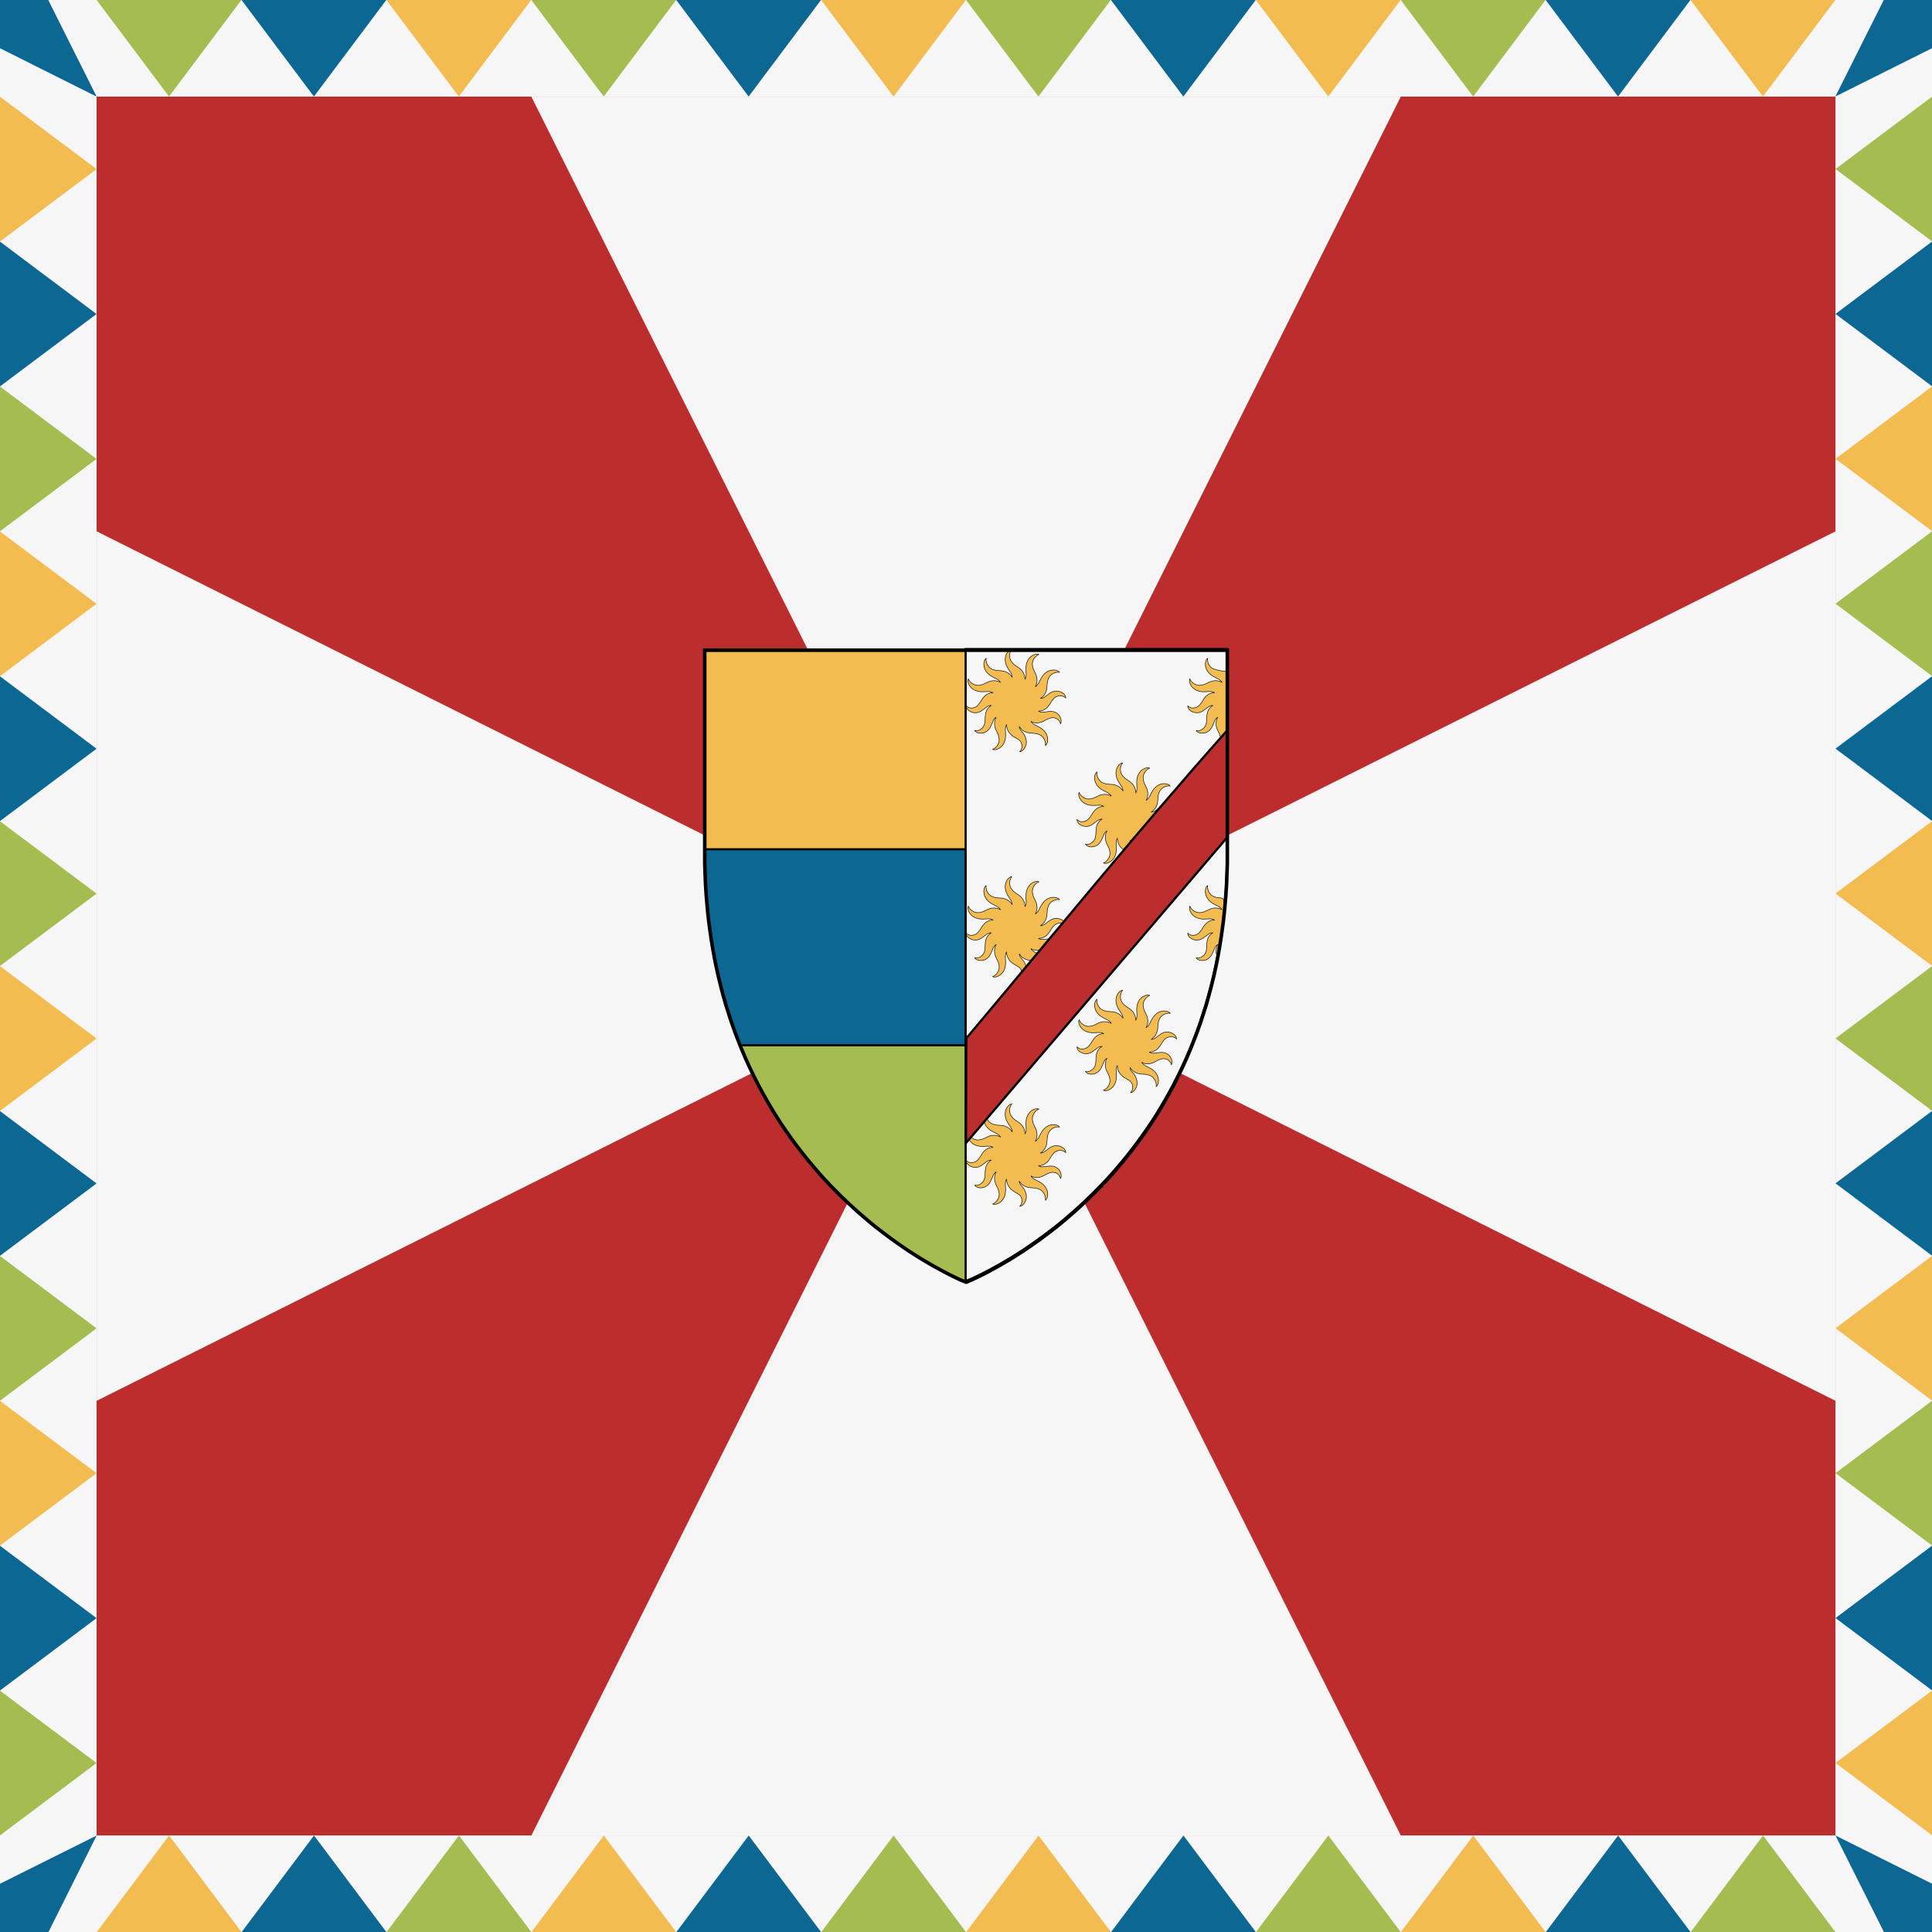 <svg height="1229.333" viewBox="0 0 1229.3 1229.3" width="1229.333" xmlns="http://www.w3.org/2000/svg"><path d="m0 0h1229.333v1229.333h-1229.333z" fill="#f6f6f6"/><path d="m61.467 61.467h1106.4v1106.4h-1106.4z" fill="#bc2e2e"/><g><g stroke-width="2.5"><g><g><g transform="translate(0 -0)"><path d="m107.6 1167.9 46.1 61.5h-92.2z" fill="#f2bc51"/><path d="m199.8 1167.9 46.1 61.5h-92.2z" fill="#0d6793"/><path d="m292 1167.9 46.1 61.5h-92.2z" fill="#a5bc50"/></g><g transform="translate(276.594 0)"><path d="m107.6 1167.9 46.1 61.5h-92.2z" fill="#f2bc51"/><path d="m199.8 1167.9 46.1 61.5h-92.2z" fill="#0d6793"/><path d="m292 1167.9 46.1 61.5h-92.2z" fill="#a5bc50"/></g><g transform="translate(553.2 0)"><path d="m107.6 1167.9 46.1 61.5h-92.2z" fill="#f2bc51"/><path d="m199.8 1167.9 46.1 61.5h-92.2z" fill="#0d6793"/><path d="m292 1167.9 46.1 61.5h-92.2z" fill="#a5bc50"/></g><g transform="translate(829.794 -0)"><path d="m107.6 1167.9 46.1 61.5h-92.2z" fill="#f2bc51"/><path d="m199.8 1167.9 46.1 61.5h-92.2z" fill="#0d6793"/><path d="m292 1167.9 46.1 61.5h-92.2z" fill="#a5bc50"/></g></g><g transform="matrix(-1 0 0 -1 1229.333 1229.333)"><g><path d="m107.6 1167.9 46.1 61.5h-92.2z" fill="#f2bc51"/><path d="m199.8 1167.9 46.1 61.5h-92.2z" fill="#0d6793"/><path d="m292 1167.9 46.1 61.5h-92.2z" fill="#a5bc50"/></g><g transform="translate(276.594 0)"><path d="m107.6 1167.9 46.1 61.5h-92.2z" fill="#f2bc51"/><path d="m199.8 1167.9 46.1 61.5h-92.2z" fill="#0d6793"/><path d="m292 1167.9 46.1 61.5h-92.2z" fill="#a5bc50"/></g><g transform="translate(553.2 0)"><path d="m107.6 1167.9 46.1 61.5h-92.2z" fill="#f2bc51"/><path d="m199.8 1167.9 46.1 61.5h-92.2z" fill="#0d6793"/><path d="m292 1167.9 46.1 61.5h-92.2z" fill="#a5bc50"/></g><g transform="translate(829.794 -0)"><path d="m107.6 1167.9 46.1 61.5h-92.2z" fill="#f2bc51"/><path d="m199.8 1167.9 46.1 61.5h-92.2z" fill="#0d6793"/><path d="m292 1167.9 46.1 61.5h-92.2z" fill="#a5bc50"/></g></g></g><g transform="matrix(0 -1 1 0 0 1229.333)"><g><path d="m107.6 1167.9 46.1 61.5h-92.2z" fill="#f2bc51"/><path d="m199.8 1167.9 46.1 61.5h-92.2z" fill="#0d6793"/><path d="m292 1167.9 46.1 61.5h-92.2z" fill="#a5bc50"/></g><g transform="translate(276.594 0)"><path d="m107.6 1167.9 46.1 61.5h-92.2z" fill="#f2bc51"/><path d="m199.8 1167.9 46.1 61.5h-92.2z" fill="#0d6793"/><path d="m292 1167.9 46.1 61.5h-92.2z" fill="#a5bc50"/></g><g transform="translate(553.2 0)"><path d="m107.6 1167.9 46.1 61.5h-92.2z" fill="#f2bc51"/><path d="m199.8 1167.9 46.1 61.5h-92.2z" fill="#0d6793"/><path d="m292 1167.9 46.1 61.5h-92.2z" fill="#a5bc50"/></g><g transform="translate(829.794 -0)"><path d="m107.6 1167.9 46.1 61.5h-92.2z" fill="#f2bc51"/><path d="m199.8 1167.9 46.1 61.5h-92.2z" fill="#0d6793"/><path d="m292 1167.9 46.1 61.5h-92.2z" fill="#a5bc50"/></g></g><g transform="matrix(0 1 -1 0 1229.333 -0)"><g><path d="m107.6 1167.9 46.1 61.5h-92.2z" fill="#f2bc51"/><path d="m199.8 1167.9 46.1 61.5h-92.2z" fill="#0d6793"/><path d="m292 1167.9 46.1 61.5h-92.2z" fill="#a5bc50"/></g><g transform="translate(276.594 0)"><path d="m107.6 1167.9 46.1 61.5h-92.2z" fill="#f2bc51"/><path d="m199.8 1167.9 46.1 61.5h-92.2z" fill="#0d6793"/><path d="m292 1167.9 46.1 61.5h-92.2z" fill="#a5bc50"/></g><g transform="translate(553.2 0)"><path d="m107.6 1167.9 46.1 61.5h-92.2z" fill="#f2bc51"/><path d="m199.8 1167.9 46.1 61.5h-92.2z" fill="#0d6793"/><path d="m292 1167.9 46.1 61.5h-92.2z" fill="#a5bc50"/></g><g transform="translate(829.794 -0)"><path d="m107.6 1167.9 46.1 61.5h-92.2z" fill="#f2bc51"/><path d="m199.8 1167.9 46.1 61.5h-92.2z" fill="#0d6793"/><path d="m292 1167.9 46.1 61.5h-92.2z" fill="#a5bc50"/></g></g></g><g fill="#0d6793"><path d="m0 0h30.7l30.8 61.5-61.5-30.8z"/><path d="m1198.6 0h30.7v30.7l-61.5 30.7z"/><path d="m1167.9 1167.9 61.5 30.7v30.7h-30.7z"/><path d="m0 1198.6 61.5-30.7-30.7 61.5h-30.8z"/></g></g><g fill="#f6f6f6" stroke-width="4.57"><path d="m614.7 614.7 276.6 553.2h-553.2z"/><path d="m614.7 614.7-553.2 276.6v-553.2z"/><path d="m614.7 614.7-276.6-553.2h553.2z"/><path d="m614.7 614.7 553.2-276.6v553.2z"/></g><g transform="matrix(.45 0 0 .45 672.469 370.565)"><path d="m164.4 712.3 7.6-15 5.8-12.1 5.6-12.3 6.5-15.4 4.3-10.9 3.6-9.3 5.2-14.6 4.4-13.5 4-12.6 3.5-12.7 3.4-12.6 3.6-14.7 3.2-14.5 2.3-11.5 2.1-11.7 2-12 2-13.5 1.8-13.5 1.3-11.6 1.1-11.5 1.2-14.1 1.1-17.3.4-11.2.6-16.3v-302h-738.9v302l.6 16.3.4 11.2 1.1 17.3 1.2 14.1 1.1 11.5 1.3 11.6 1.8 13.5 2 13.5 2 12 2.1 11.7 2.3 11.5 3.2 14.5 3.6 14.7 3.3 12.6 3.6 12.7 4 12.6 4.4 13.5 5.2 14.6 3.6 9.3 4.3 10.9 6.5 15.4 5.6 12.3 5.8 12.1 7.6 15 6 11 6 10.7 7.1 12 3.8 6.2 6.6 10.4 6.3 9.4 8.6 12.3 7.4 10.1 9.1 11.9 7.8 9.8 10.8 12.9 7.4 8.5 7.2 7.9 7.9 8.4 12.9 13 12.1 11.6 13.6 12.4 13.4 11.5 9.2 7.6 10.8 8.4 12.1 9.1 11.9 8.5 13.4 9.2 16.8 10.7 16.3 9.6 16.2 8.9 9.5 4.9 7.8 3.8 7.7 3.6 7.3 2.9 7-2.9 7.7-3.6 7.8-3.8 9.5-4.9 16.2-8.9 16.3-9.6 16.8-10.7 13.4-9.2 11.9-8.5 12.1-9.1 10.8-8.4 9.2-7.6 13.4-11.5 13.6-12.4 12.1-11.6 12.9-13 7.9-8.4 7.2-7.9 7.4-8.5 10.8-12.9 7.8-9.8 9.1-11.9 7.4-10.1 8.6-12.3 6.3-9.4 6.6-10.4 3.8-6.2 7.1-12 6-10.7z" fill="#a5bc50"/><path d="m-128.6 377.4-.4-283.2-368.9 1.7v281.5z" fill="#f2bc51"/><g stroke="#000" stroke-miterlimit="10"><path d="m221.9 556.6 3.2-14.5 2.3-11.5 2.1-11.7 2-12 2-13.5 1.8-13.5 1.3-11.6 1.1-11.5 1.2-14.1 1.1-17.3.4-11.2.6-16.3v-20.5h-369.3v277.1h319.4l3.1-7.9 3.6-9.3 5.2-14.6 4.4-13.5 4-12.6 3.5-12.7 3.4-12.6z" fill="#0d6793" stroke-width="3" transform="matrix(-1 0 0 1 -256.9 0)"/><path d="m-369.5 794.4 9.1 11.9 7.8 9.8 10.8 12.9 7.4 8.5 7.2 7.9 7.9 8.4 12.9 13 12.1 11.6 13.6 12.4 13.4 11.5 9.2 7.6 10.8 8.4 12.1 9.1 11.9 8.5 13.4 9.2 16.8 10.7 16.3 9.6 16.2 8.9 9.5 4.9 7.8 3.8 7.7 3.6 7.3 2.9v-893.6h-369.6v302l.6 16.3.4 11.2 1.1 17.3 1.2 14.1 1.1 11.5 1.3 11.6 1.8 13.5 2 13.5 2 12 2.1 11.7 2.3 11.5 3.2 14.5 3.6 14.7 3.3 12.6 3.6 12.7 4 12.6 4.4 13.5 5.2 14.6 3.6 9.3 4.3 10.9 6.5 15.4 5.6 12.3 5.8 12.1 7.6 15 6 11 6 10.7 7.1 12 3.8 6.2 6.6 10.4 6.3 9.4 8.6 12.3z" fill="#f6f6f6" stroke-width="3" transform="matrix(-1 0 0 1 -257.3 -1.7)"/><path d="m594.6 220.1c-31.3 1.3-47.2 10-65.5-1.8 29.2-.3 49.2-15.8 65-41.9 10.7-17.7 22.8-38 43.8-42.9 20.7-4.9 33.9.8 45.3 10.7 0-5.7-4.4-17.8-12.3-24.3-21.6-17.6-51.2-20.4-75.6-4.8-25.6 16.4-35.2 31.5-55.8 31.4 24.2-14.9 36.8-39.9 37.5-69.7.5-20.7 4.5-46.4 20.3-61.1 15.5-14.5 35.6-19.4 50.3-16.5-5.3-6.9-13.3-11-23.3-12.7-28.7-4.8-57.1 9.7-74.8 36.3-16 23.9-19.9 46.6-38.6 57.3 13.8-25.1 12.3-53.1-2-79.5-9.9-18.2-19.2-42.4-12.8-63.1 6.2-20.3 21.2-34.5 35.4-39.4-8-3.3-17-2.9-26.6.6-27.2 10.1-44.7 36.9-46.8 68.8-2 29.6 6.4 51.7-6 70.6-.1-29.6-15.6-53.8-41.9-69.7-17.7-10.7-38-26.9-42.9-48-4.9-20.7.8-40.5 10.7-51.9-8.6 1.2-16.2 6.1-22.6 13.9-18.4 22.5-19.9 54.4-5.6 83 12.5 25.7 30.1 40.3 30.3 61.6-14.9-24.2-39.9-36.7-69.7-37.4-20.7-.5-46.4-4.5-61.1-20.3-14.4-15.5-19.3-35.6-16.4-50.3-6.9 5.3-11 13.3-12.7 23.3-4.8 28.7 9.7 57.1 36.3 74.8 23.9 16 46.6 19.9 57.3 38.6-25.1-13.8-53.1-12.3-79.5 2-18.2 9.9-42.4 19.2-63.1 12.8-20.3-6.3-34.5-21.2-39.4-35.4-3.3 8-2.9 17 .6 26.6 10.1 27.2 36.9 44.7 68.8 46.8 29.4 2 51.4-6.3 70.3 5.8-29.4.2-49.5 15.7-65.3 41.9-10.7 17.7-22.8 38-43.8 42.9-20.7 4.9-31.5-.8-42.8-10.7 0 5.7 3.6 17.8 11.5 24.3 21.6 17.6 49.6 20.4 73.9 4.8 26-16.7 35.5-32 56.8-31.4-24.7 14.9-34 38.2-34.6 68.4-.4 20.7-.8 44.3-16.5 59.1-15.5 14.6-28.6 17.5-43.4 14.6 2.8 4.9 13.5 12.8 23.5 14.4 27.5 4.5 52.7-8.8 66-34.5 13.9-26.9 14.7-44.7 32.3-55-13.4 24.9-11.9 52.7 2.4 78.9 9.9 18.2 19.2 42.4 12.8 63.1-6.2 20.3-21.2 34.5-35.4 39.4 8 3.3 17 2.9 26.6-.6 27.2-10.1 44.7-36.9 46.8-68.8 2-29.6-6.4-51.7 6-70.6.1 29.6 15.6 53.8 41.9 69.7 17.7 10.7 38 17.6 42.9 38.6 4.9 20.7-.8 34.3-10.7 45.6 8.6-1.2 16.2-6.1 22.6-13.9 18.4-22.5 19.9-49.2 5.6-77.8-12.8-25.6-30.3-29.8-30.6-51.1 14.9 24.2 39.9 36.7 69.7 37.4 20.7.5 46.4 4.5 61.1 20.3 14.5 15.5 19.4 35.6 16.5 50.3 6.9-5.3 11-13.3 12.7-23.3 4.8-28.7-9.7-57.1-36.3-74.8-24.2-16.1-47-20-57.6-39.1 25.1 13.9 49.9 10.5 76.4-4 18.2-9.9 38.8-21.4 59.5-15.1 20.3 6.2 26.9 19 31.8 33.2 2.8-4.9 4.6-17.8 1.7-27.6-8.8-29.7-32-44-60.9-42.8z" fill="#f2bc51" stroke-linejoin="round" stroke-width="2.912" transform="matrix(.25 0 0 .25 -158.136 448.845)"/><path d="m594.6 220.1c-31.3 1.3-47.2 10-65.5-1.8 29.2-.3 49.2-15.8 65-41.9 10.7-17.7 22.8-38 43.8-42.9 20.7-4.9 33.9.8 45.3 10.7 0-5.7-4.4-17.8-12.3-24.3-21.6-17.6-51.2-20.4-75.6-4.8-25.6 16.4-35.2 31.5-55.8 31.4 24.2-14.9 36.8-39.9 37.5-69.7.5-20.7 4.5-46.4 20.3-61.1 15.5-14.5 35.6-19.4 50.3-16.5-5.3-6.9-13.3-11-23.3-12.7-28.7-4.8-57.1 9.7-74.8 36.3-16 23.9-19.9 46.6-38.6 57.3 13.8-25.1 12.3-53.1-2-79.5-9.9-18.2-19.2-42.4-12.8-63.1 6.2-20.3 21.2-34.5 35.4-39.4-8-3.3-17-2.9-26.6.6-27.2 10.1-44.7 36.9-46.8 68.8-2 29.6 6.4 51.7-6 70.6-.1-29.6-15.6-53.8-41.9-69.7-17.7-10.7-38-26.9-42.9-48-4.9-20.7.8-40.5 10.7-51.9-8.6 1.2-16.2 6.1-22.6 13.9-18.4 22.5-19.9 54.4-5.6 83 12.5 25.7 30.1 40.3 30.3 61.6-14.9-24.2-39.9-36.7-69.7-37.4-20.7-.5-46.4-4.5-61.1-20.3-14.4-15.5-19.3-35.6-16.4-50.3-6.9 5.3-11 13.3-12.7 23.3-4.8 28.7 9.7 57.1 36.3 74.8 23.9 16 46.6 19.9 57.3 38.6-25.1-13.8-53.1-12.3-79.5 2-18.2 9.9-42.4 19.2-63.1 12.8-20.3-6.3-34.5-21.2-39.4-35.4-3.3 8-2.9 17 .6 26.6 10.1 27.2 36.9 44.7 68.8 46.8 29.4 2 51.4-6.3 70.3 5.8-29.4.2-49.5 15.7-65.3 41.9-10.7 17.7-22.8 38-43.8 42.9-20.7 4.9-31.5-.8-42.8-10.7 0 5.7 3.6 17.8 11.5 24.3 21.6 17.6 49.6 20.4 73.9 4.8 26-16.7 35.5-32 56.8-31.4-24.7 14.9-34 38.2-34.6 68.4-.4 20.7-.8 44.3-16.5 59.1-15.5 14.6-28.6 17.5-43.4 14.6 2.8 4.9 13.5 12.8 23.5 14.4 27.5 4.5 52.7-8.8 66-34.5 13.9-26.9 14.7-44.7 32.3-55-13.4 24.9-11.9 52.7 2.4 78.9 9.9 18.2 19.2 42.4 12.8 63.1-6.2 20.3-21.2 34.5-35.4 39.4 8 3.3 17 2.9 26.6-.6 27.2-10.1 44.7-36.9 46.8-68.8 2-29.6-6.4-51.7 6-70.6.1 29.6 15.6 53.8 41.9 69.7 17.7 10.7 38 17.6 42.9 38.6 4.9 20.7-.8 34.3-10.7 45.6 8.6-1.2 16.2-6.1 22.6-13.9 18.4-22.5 19.9-49.2 5.6-77.8-12.8-25.6-30.3-29.8-30.6-51.1 14.9 24.2 39.9 36.7 69.7 37.4 20.7.5 46.4 4.5 61.1 20.3 14.5 15.5 19.4 35.6 16.5 50.3 6.9-5.3 11-13.3 12.7-23.3 4.8-28.7-9.7-57.1-36.3-74.8-24.2-16.1-47-20-57.6-39.1 25.1 13.9 49.9 10.5 76.4-4 18.2-9.9 38.8-21.4 59.5-15.1 20.3 6.2 26.9 19 31.8 33.2 2.8-4.9 4.6-17.8 1.7-27.6-8.8-29.7-32-44-60.9-42.8z" fill="#f2bc51" stroke-linejoin="round" stroke-width="2.912" transform="matrix(.25 0 0 .25 -1.508 288.142)"/><path d="m594.6 220.1c-31.3 1.3-47.2 10-65.5-1.8 29.2-.3 49.2-15.8 65-41.9 10.7-17.7 22.8-38 43.8-42.9 20.7-4.9 33.9.8 45.3 10.7 0-5.7-4.4-17.8-12.3-24.3-21.6-17.6-51.2-20.4-75.6-4.8-25.6 16.4-35.2 31.5-55.8 31.4 24.2-14.9 36.8-39.9 37.5-69.7.5-20.7 4.5-46.4 20.3-61.1 15.5-14.5 35.6-19.4 50.3-16.5-5.3-6.9-13.3-11-23.3-12.7-28.7-4.8-57.1 9.7-74.8 36.3-16 23.9-19.9 46.6-38.6 57.3 13.8-25.1 12.3-53.1-2-79.5-9.9-18.2-19.2-42.4-12.8-63.1 6.2-20.3 21.2-34.5 35.4-39.4-8-3.3-17-2.9-26.6.6-27.2 10.1-44.7 36.9-46.8 68.8-2 29.6 6.4 51.7-6 70.6-.1-29.6-15.6-53.8-41.9-69.7-17.7-10.7-38-26.9-42.9-48-4.9-20.7.8-40.5 10.7-51.9-8.6 1.2-16.2 6.1-22.6 13.9-18.4 22.5-19.9 54.4-5.6 83 12.5 25.7 30.1 40.3 30.3 61.6-14.9-24.2-39.9-36.7-69.7-37.4-20.7-.5-46.4-4.5-61.1-20.3-14.4-15.5-19.3-35.6-16.4-50.3-6.9 5.3-11 13.3-12.7 23.3-4.8 28.7 9.7 57.1 36.3 74.8 23.9 16 46.6 19.9 57.3 38.6-25.1-13.8-53.1-12.3-79.5 2-18.2 9.9-42.4 19.2-63.1 12.8-20.3-6.3-34.5-21.2-39.4-35.4-3.3 8-2.9 17 .6 26.6 10.1 27.2 36.9 44.7 68.8 46.8 29.4 2 51.4-6.3 70.3 5.8-29.4.2-49.5 15.7-65.3 41.9-10.7 17.7-22.8 38-43.8 42.9-20.7 4.9-31.5-.8-42.8-10.7 0 5.7 3.6 17.8 11.5 24.3 21.6 17.6 49.6 20.4 73.9 4.8 26-16.7 35.5-32 56.8-31.4-24.7 14.9-34 38.2-34.6 68.4-.4 20.7-.8 44.3-16.5 59.1-15.5 14.6-28.6 17.5-43.4 14.6 2.8 4.9 13.5 12.8 23.5 14.4 27.5 4.5 52.7-8.8 66-34.5 13.9-26.9 14.7-44.7 32.3-55-13.4 24.9-11.9 52.7 2.4 78.9 9.9 18.2 19.2 42.4 12.8 63.1-6.2 20.3-21.2 34.5-35.4 39.4 8 3.3 17 2.9 26.6-.6 27.2-10.1 44.7-36.9 46.8-68.8 2-29.6-6.4-51.7 6-70.6.1 29.6 15.6 53.8 41.9 69.7 17.7 10.7 38 17.6 42.9 38.6 4.9 20.7-.8 34.3-10.7 45.6 8.6-1.2 16.2-6.1 22.6-13.9 18.4-22.5 19.9-49.2 5.6-77.8-12.8-25.6-30.3-29.8-30.6-51.1 14.9 24.2 39.9 36.7 69.7 37.4 20.7.5 46.4 4.5 61.1 20.3 14.5 15.5 19.4 35.6 16.5 50.3 6.9-5.3 11-13.3 12.7-23.3 4.8-28.7-9.7-57.1-36.3-74.8-24.2-16.1-47-20-57.6-39.1 25.1 13.9 49.9 10.5 76.4-4 18.2-9.9 38.8-21.4 59.5-15.1 20.3 6.2 26.9 19 31.8 33.2 2.8-4.9 4.6-17.8 1.7-27.6-8.8-29.7-32-44-60.9-42.8z" fill="#f2bc51" stroke-linejoin="round" stroke-width="2.912" transform="matrix(.25 0 0 .25 -158.136 770.251)"/><path d="m341.9-5.5c-20.7-.5-77.9-9.4-92.6-25.2-14.4-15.5-19.3-35.6-16.4-50.3-6.9 5.3-11 13.3-12.7 23.3-4.8 28.7 9.7 57.1 36.3 74.8 23.9 16 46.6 19.9 57.3 38.6-25.1-13.8-53.1-12.3-79.5 2-18.2 9.9-42.4 19.2-63.1 12.8-20.3-6.3-34.5-21.2-39.4-35.4-3.3 8-2.9 17 .6 26.6 10.1 27.2 36.9 44.7 68.8 46.8 29.4 2 51.4-6.3 70.3 5.8-29.4.2-49.5 15.7-65.3 41.9-10.7 17.7-22.8 38-43.8 42.9-20.7 4.9-31.5-.8-42.8-10.7 0 5.7 3.6 17.8 11.5 24.3 21.6 17.6 49.6 20.4 73.9 4.8 26-16.7 35.5-32 56.8-31.4-24.7 14.9-34 38.2-34.6 68.4-.4 20.7-.8 44.3-16.5 59.1-15.5 14.6-28.6 17.5-43.4 14.6 2.8 4.9 13.5 12.8 23.5 14.4 27.5 4.5 52.7-8.8 66-34.5 13.9-26.9 14.7-44.7 32.3-55-13.4 24.9-11.9 52.7 2.4 78.9 9.9 18.2 19.2 42.4 12.8 63.1-6.2 20.3-21.2 34.5-35.4 39.4 8 3.3 17 2.9 26.6-.6 27.2-10.1 44.7-36.9 46.8-68.8 6.4-343.5-.4-283.9-.4-370.6z" fill="#f2bc51" stroke-linejoin="round" stroke-width="2.912" transform="matrix(.25 0 0 .25 155.12 127.439)"/><path d="m594.6 220.1c-31.3 1.3-47.2 10-65.5-1.8 29.2-.3 49.2-15.8 65-41.9 10.7-17.7 22.8-38 43.8-42.9 20.7-4.9 33.9.8 45.3 10.7 0-5.7-4.4-17.8-12.3-24.3-21.6-17.6-51.2-20.4-75.6-4.8-25.6 16.4-35.2 31.5-55.8 31.4 24.2-14.9 36.8-39.9 37.5-69.7.5-20.7 4.5-46.4 20.3-61.1 15.5-14.5 35.6-19.4 50.3-16.5-5.3-6.9-13.3-11-23.3-12.7-28.7-4.8-57.1 9.7-74.8 36.3-16 23.9-19.9 46.6-38.6 57.3 13.8-25.1 12.3-53.1-2-79.5-9.9-18.2-19.2-42.4-12.8-63.1 6.2-20.3 21.2-34.5 35.4-39.4-8-3.3-17-2.9-26.6.6-27.2 10.1-44.7 36.9-46.8 68.8-2 29.6 6.4 51.7-6 70.6-.1-29.6-15.6-53.8-41.9-69.7-17.7-10.7-38-26.9-42.9-48-4.9-20.7.8-40.5 10.7-51.9-8.6 1.2-16.2 6.1-22.6 13.9-18.4 22.5-19.9 54.4-5.6 83 12.5 25.7 30.1 40.3 30.3 61.6-14.9-24.2-39.9-36.7-69.7-37.4-20.7-.5-46.4-4.5-61.1-20.3-14.4-15.5-19.3-35.6-16.4-50.3-6.9 5.3-11 13.3-12.7 23.3-4.8 28.7 9.7 57.1 36.3 74.8 23.9 16 46.6 19.9 57.3 38.6-25.1-13.8-53.1-12.3-79.5 2-18.2 9.9-42.4 19.2-63.1 12.8-20.3-6.3-34.5-21.2-39.4-35.4-3.3 8-2.9 17 .6 26.6 10.1 27.2 36.9 44.7 68.8 46.8 29.4 2 51.4-6.3 70.3 5.8-29.4.2-49.5 15.7-65.3 41.9-10.7 17.7-22.8 38-43.8 42.9-20.7 4.9-31.5-.8-42.8-10.7 0 5.7 3.6 17.8 11.5 24.3 21.6 17.6 49.6 20.4 73.9 4.8 26-16.7 35.5-32 56.8-31.4-24.7 14.9-34 38.2-34.6 68.4-.4 20.7-.8 44.3-16.5 59.1-15.5 14.6-28.6 17.5-43.4 14.6 2.8 4.9 13.5 12.8 23.5 14.4 27.5 4.5 52.7-8.8 66-34.5 13.9-26.9 14.7-44.7 32.3-55-13.4 24.9-11.9 52.7 2.4 78.9 9.9 18.2 19.2 42.4 12.8 63.1-6.2 20.3-21.2 34.5-35.4 39.4 8 3.3 17 2.9 26.6-.6 27.2-10.1 44.7-36.9 46.8-68.8 2-29.6-6.4-51.7 6-70.6.1 29.6 15.6 53.8 41.9 69.7 17.7 10.7 38 17.6 42.9 38.6 4.9 20.7-.8 34.3-10.7 45.6 8.6-1.2 16.2-6.1 22.6-13.9 18.4-22.5 19.9-49.2 5.6-77.8-12.8-25.6-30.3-29.8-30.6-51.1 14.9 24.2 39.9 36.7 69.7 37.4 20.7.5 46.4 4.5 61.1 20.3 14.5 15.5 19.4 35.6 16.5 50.3 6.9-5.3 11-13.3 12.7-23.3 4.8-28.7-9.7-57.1-36.3-74.8-24.2-16.1-47-20-57.6-39.1 25.1 13.9 49.9 10.5 76.4-4 18.2-9.9 38.8-21.4 59.5-15.1 20.3 6.2 26.9 19 31.8 33.2 2.8-4.9 4.6-17.8 1.7-27.6-8.8-29.7-32-44-60.9-42.8z" fill="#f2bc51" stroke-linejoin="round" stroke-width="2.912" transform="matrix(.25 0 0 .25 -1.508 609.548)"/><path d="m594.6 220.1c-31.3 1.3-47.2 10-65.5-1.8 29.2-.3 49.2-15.8 65-41.9 10.7-17.7 22.8-38 43.8-42.9 20.7-4.9 33.9.8 45.3 10.7 0-5.7-4.4-17.8-12.3-24.3-21.6-17.6-51.2-20.4-75.6-4.8-25.6 16.4-35.2 31.5-55.8 31.4 24.2-14.9 36.8-39.9 37.5-69.7.5-20.7 4.5-46.4 20.3-61.1 15.5-14.5 35.6-19.4 50.3-16.5-5.3-6.9-13.3-11-23.3-12.7-28.7-4.8-57.1 9.7-74.8 36.3-16 23.9-19.9 46.6-38.6 57.3 13.8-25.1 12.3-53.1-2-79.5-9.9-18.2-19.2-42.4-12.8-63.1 6.2-20.3 21.2-34.5 35.4-39.4-8-3.3-17-2.9-26.6.6-27.2 10.1-44.7 36.9-46.8 68.8-2 29.6 6.4 51.7-6 70.6-.1-29.6-15.6-53.8-41.9-69.7-17.7-10.7-38-26.9-42.9-48-4.9-20.7.8-40.5 10.7-51.9-8.6 1.2-16.2 6.1-22.6 13.9-18.4 22.5-19.9 54.4-5.6 83 12.5 25.7 30.1 40.3 30.3 61.6-14.9-24.2-39.9-36.7-69.7-37.4-20.7-.5-46.4-4.5-61.1-20.3-14.4-15.5-19.3-35.6-16.4-50.3-6.9 5.3-11 13.3-12.7 23.3-4.8 28.7 9.7 57.1 36.3 74.8 23.9 16 46.6 19.9 57.3 38.6-25.1-13.8-53.1-12.3-79.5 2-18.2 9.9-42.4 19.2-63.1 12.8-20.3-6.3-34.5-21.2-39.4-35.4-3.3 8-2.9 17 .6 26.6 10.1 27.2 36.9 44.7 68.8 46.8 29.4 2 51.4-6.3 70.3 5.8-29.4.2-49.5 15.7-65.3 41.9-10.7 17.7-22.8 38-43.8 42.9-20.7 4.9-31.5-.8-42.8-10.7 0 5.7 3.6 17.8 11.5 24.3 21.6 17.6 49.6 20.4 73.9 4.8 26-16.7 35.5-32 56.8-31.4-24.7 14.9-34 38.2-34.6 68.4-.4 20.7-.8 44.3-16.5 59.1-15.5 14.6-28.6 17.5-43.4 14.6 2.8 4.9 13.5 12.8 23.5 14.4 27.5 4.5 52.7-8.8 66-34.5 13.9-26.9 14.7-44.7 32.3-55-13.4 24.9-11.9 52.7 2.4 78.9 9.9 18.2 19.2 42.4 12.8 63.1-6.2 20.3-21.2 34.5-35.4 39.4 8 3.3 17 2.9 26.6-.6 27.2-10.1 44.7-36.9 46.8-68.8 2-29.6-6.4-51.7 6-70.6.1 29.6 15.6 53.8 41.9 69.7 17.7 10.7 38 17.6 42.9 38.6 4.9 20.7-.8 34.3-10.7 45.6 8.6-1.2 16.2-6.1 22.6-13.9 18.4-22.5 19.9-49.2 5.6-77.8-12.8-25.6-30.3-29.8-30.6-51.1 14.9 24.2 39.9 36.7 69.7 37.4 20.7.5 46.4 4.5 61.1 20.3 14.5 15.5 19.4 35.6 16.5 50.3 6.9-5.3 11-13.3 12.7-23.3 4.8-28.7-9.7-57.1-36.3-74.8-24.2-16.1-47-20-57.6-39.1 25.1 13.9 49.9 10.5 76.4-4 18.2-9.9 38.8-21.4 59.5-15.1 20.3 6.2 26.9 19 31.8 33.2 2.8-4.9 4.6-17.8 1.7-27.6-8.8-29.7-32-44-60.9-42.8z" fill="#f2bc51" stroke-linejoin="round" stroke-width="2.912" transform="matrix(.25 0 0 .25 -158.136 127.439)"/><path d="m310.4-10.4c-20.7-.5-46.4-4.5-61.1-20.3-14.4-15.5-19.3-35.6-16.4-50.3-6.9 5.3-11 13.3-12.7 23.3-4.8 28.7 9.7 57.1 36.3 74.8 23.9 16 46.6 19.9 57.3 38.6-25.1-13.8-53.1-12.3-79.5 2-18.2 9.9-42.4 19.2-63.1 12.8-20.3-6.3-34.5-21.2-39.4-35.4-3.3 8-2.9 17 .6 26.6 10.1 27.2 36.9 44.7 68.8 46.8 29.4 2 51.4-6.3 70.3 5.8-29.4.2-49.5 15.7-65.3 41.9-10.7 17.7-22.8 38-43.8 42.9-20.7 4.9-31.5-.8-42.8-10.7 0 5.7 3.6 17.8 11.5 24.3 21.6 17.6 49.6 20.4 73.9 4.8 26-16.7 35.5-32 56.8-31.4-24.7 14.9-34 38.2-34.6 68.4-.4 20.7-.8 44.3-16.5 59.1-15.5 14.6-28.6 17.5-43.4 14.6 2.8 4.9 13.5 12.8 23.5 14.4 27.5 4.5 52.7-8.8 66-34.5 13.9-26.9 14.7-44.7 32.3-55-13.4 24.9-11.9 52.7 2.4 78.9 39.6-335.2 39.6-335.2 18.9-342.4z" fill="#f2bc51" stroke-linejoin="round" stroke-width="2.912" transform="matrix(.25 0 0 .25 155.12 448.845)"/><path d="m241 209.1v151.3l-369.5 432.3.4-148c122.7-145.8 242.8-293.7 369.1-435.6z" fill="#bc2e2e" stroke-width="3.147"/><path d="m225.1 542.1 2.3-11.5 2.1-11.7 2-12 2-13.5 1.8-13.5 1.3-11.6 1.1-11.5 1.2-14.1 1.1-17.3.4-11.2.6-16.3v-302h-738.9v302l.6 16.3.4 11.2 1.1 17.3 1.2 14.1 1.1 11.5 1.3 11.6 1.8 13.5 2 13.5 2 12 2.1 11.7 2.3 11.5 3.2 14.5 3.6 14.7 3.3 12.6 3.6 12.7 4 12.6 4.4 13.5 5.2 14.6 3.6 9.3 4.3 10.9 6.5 15.4 5.6 12.3 5.8 12.1 7.6 15 6 11 6 10.7 7.1 12 3.8 6.2 6.6 10.4 6.3 9.4 8.6 12.3 7.4 10.1 9.1 11.9 7.8 9.8 10.8 12.9 7.4 8.5 7.2 7.9 7.9 8.4 12.9 13 12.1 11.6 13.6 12.4 13.4 11.5 9.2 7.6 10.8 8.4 12.1 9.1 11.9 8.5 13.4 9.2 16.8 10.7 16.3 9.6 16.2 8.9 9.5 4.9 7.8 3.8 7.7 3.6 7.3 2.9 7-2.9 7.7-3.6 7.8-3.8 9.5-4.9 16.2-8.9 16.3-9.6 16.8-10.7 13.4-9.2 11.9-8.5 12.1-9.1 10.8-8.4 9.2-7.6 13.4-11.5 13.6-12.4 12.1-11.6 12.9-13 7.9-8.4 7.2-7.9 7.4-8.5 10.8-12.9 7.8-9.8 9.1-11.9 7.4-10.1 8.6-12.3 6.3-9.4 6.6-10.4 3.8-6.2 7.1-12 6-10.7 6-11 7.6-15 5.8-12.1 5.6-12.3 6.5-15.4 4.3-10.9 3.6-9.3 5.2-14.6 4.4-13.5 4-12.6 3.5-12.7 3.4-12.6 3.6-14.7z" fill="none" stroke-width="5"/></g></g></svg>